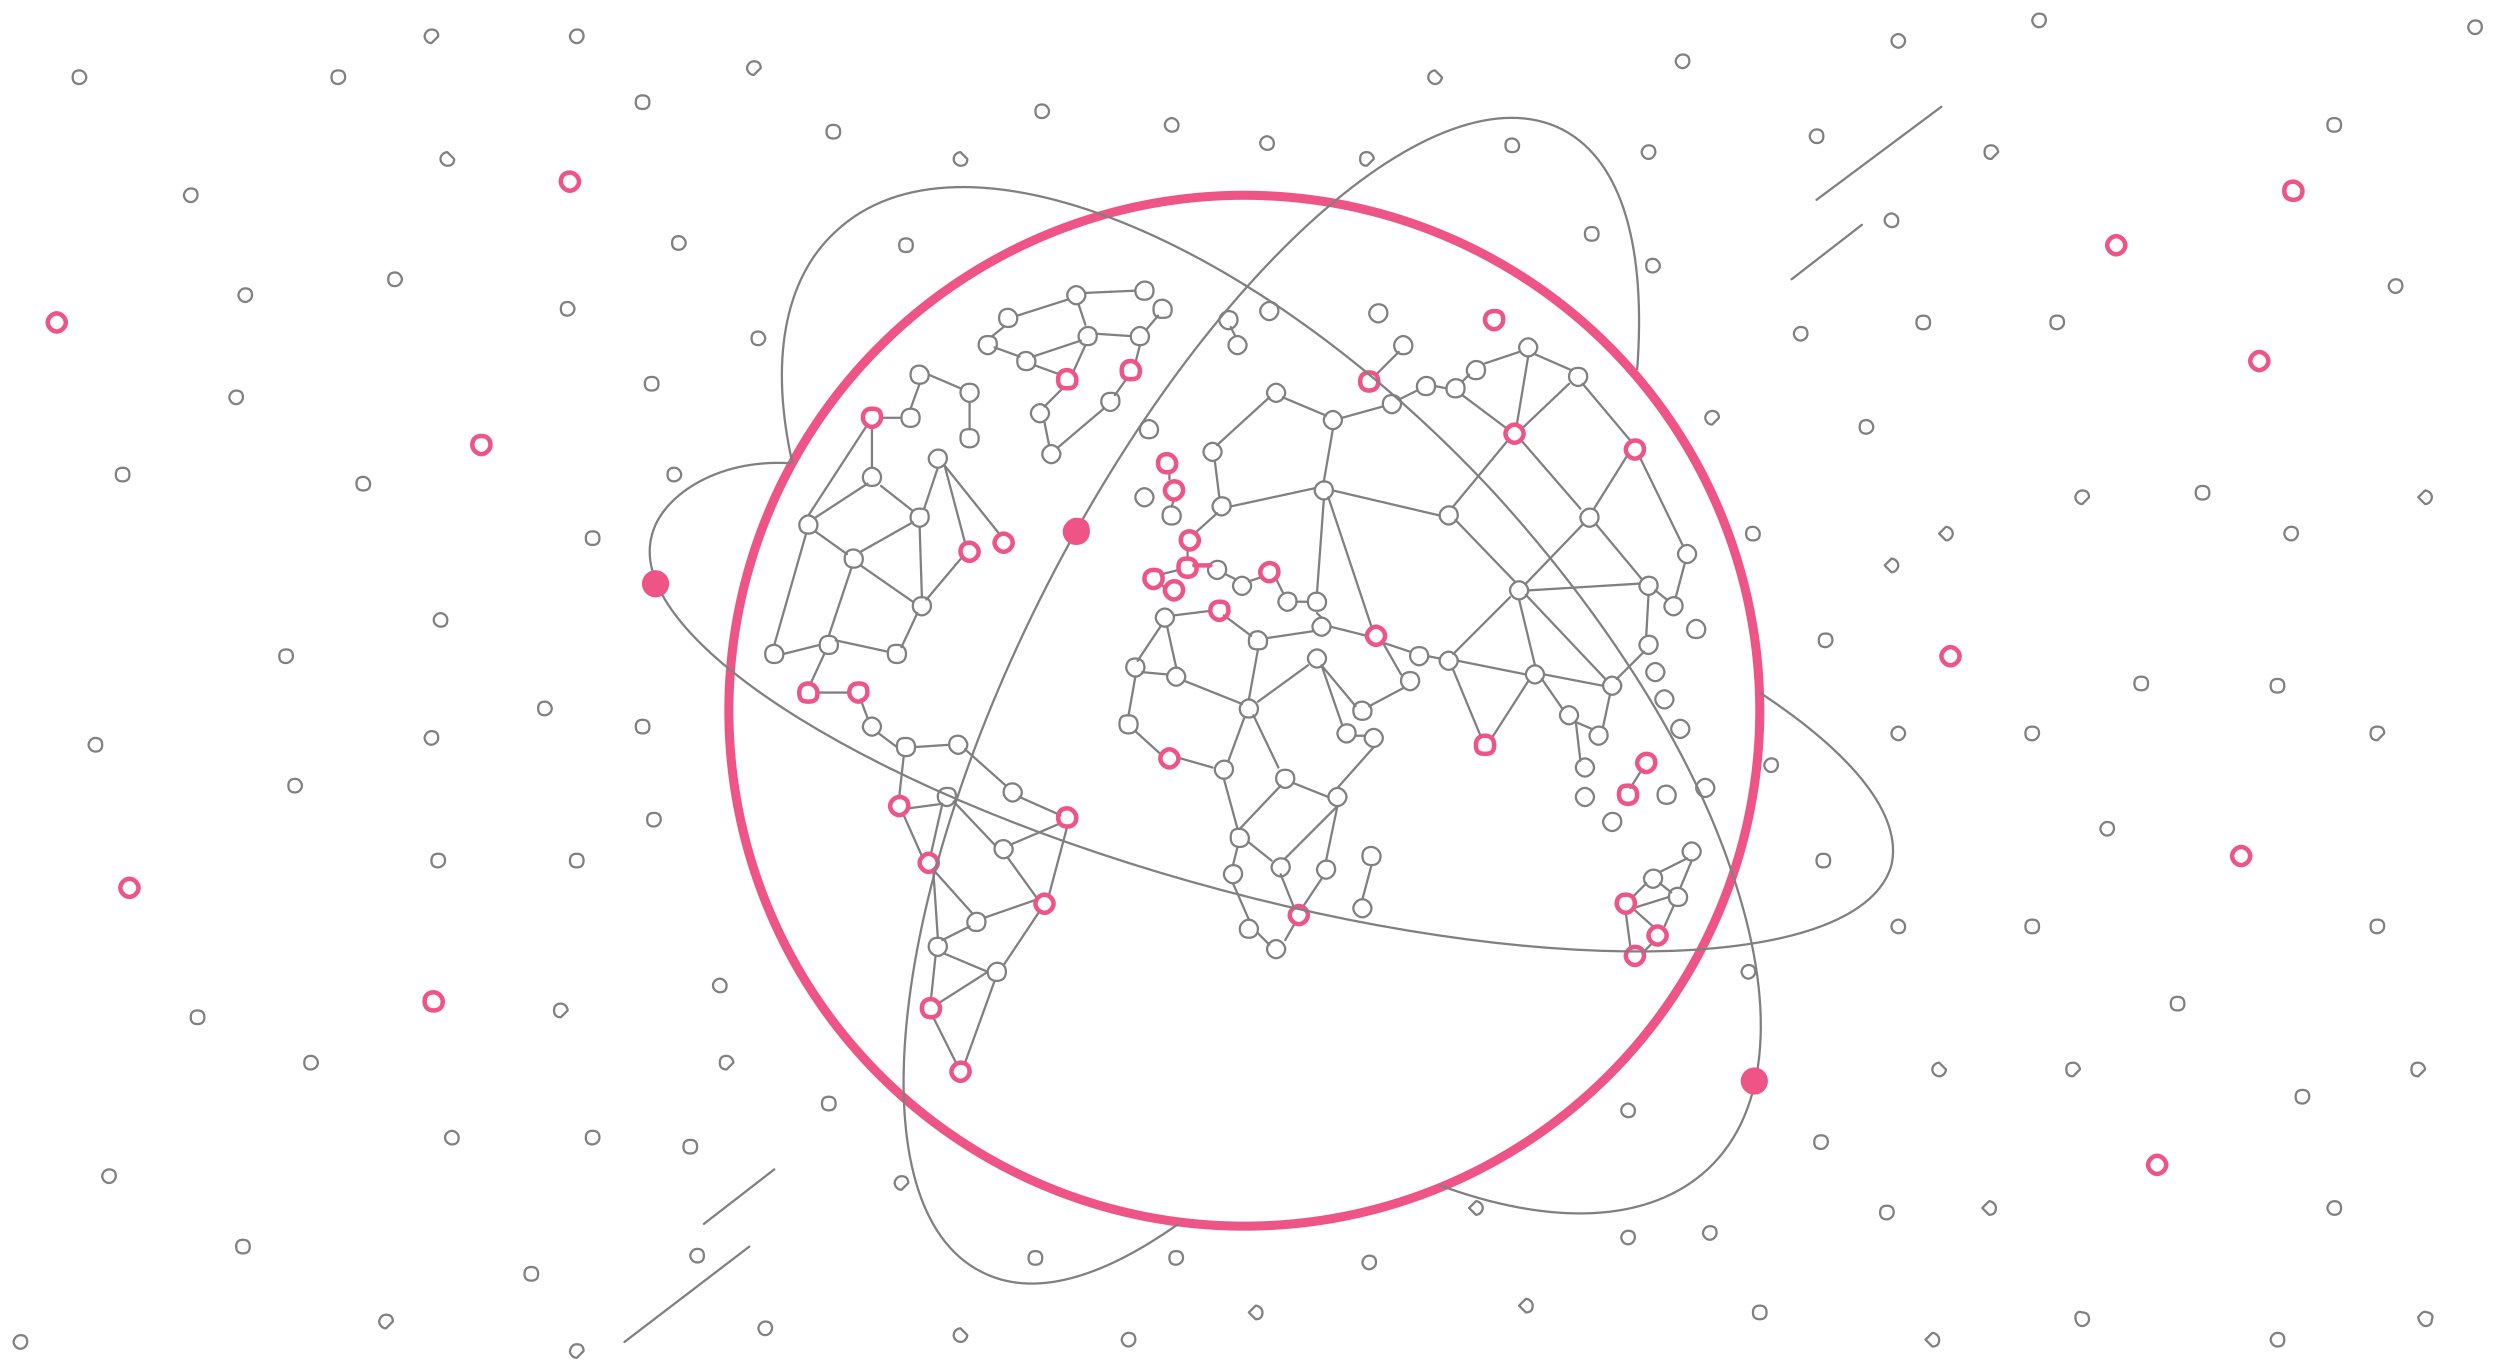 <svg xmlns="http://www.w3.org/2000/svg" xml:space="preserve" id="Layer_1" x="0" y="0" style="enable-background:new 0 0 1100.6 600.5" version="1.1" viewBox="0 0 1101 601"><style>.domains0{fill:none;stroke:gray;stroke-linecap:round;stroke-linejoin:round;stroke-miterlimit:10}.domains1{fill:url(#SVGID_1_)}.domains2{fill:none;stroke:#ee5586;stroke-width:4;stroke-linecap:round;stroke-linejoin:round;stroke-miterlimit:10}.domains3{fill:url(#SVGID_2_)}.domains4,.domains5{fill:none;stroke-miterlimit:10}.domains4{stroke:#ee5586;stroke-width:2;stroke-linecap:round;stroke-linejoin:round}.domains5{stroke:gray}.domains6{fill:#ee5586}</style><path d="M197 73c-1 0-3-1-3-3s2-3 3-3l3 3c0 2-1 3-3 3zm-7-54c-2 0-3-2-3-3s1-3 3-3 3 1 3 3l-3 3zm93 29c-2 0-3-1-3-3s1-3 3-3 3 1 3 3-1 3-3 3zm140 25c-1 0-3-1-3-3s2-3 3-3l3 3c0 2-1 3-3 3zm36-21c-2 0-3-1-3-3s1-3 3-3 3 2 3 3c0 2-2 3-3 3zm-60 59c-2 0-3-1-3-3s1-3 3-3 3 1 3 3-1 3-3 3zm117-53c-1 0-3-1-3-3s2-3 3-3 3 1 3 3-1 3-3 3zm42 8c-1 0-3-1-3-3s2-3 3-3 3 1 3 3-1 3-3 3zm44 7c-2 0-3-1-3-3s1-3 3-3 3 2 3 3l-3 3zm64-6c-2 0-3-1-3-3s1-3 3-3 3 2 3 3c0 2-1 3-3 3zm-34-30c-1 0-3-1-3-3s2-3 3-3l3 3c0 1-1 3-3 3zm94 33c-2 0-3-2-3-3s1-3 3-3 3 1 3 3c0 1-1 3-3 3zm74-7c-2 0-3-2-3-3s1-3 3-3 3 1 3 3-1 3-3 3zm98-51c-2 0-3-2-3-3s1-3 3-3 3 1 3 3c0 1-1 3-3 3zm-197 94c-2 0-3-1-3-3s1-3 3-3 3 1 3 3-1 3-3 3zm40-76c-2 0-3-2-3-3s1-3 3-3 3 1 3 3c0 1-1 3-3 3zm-13 90c-2 0-3-1-3-3s1-3 3-3 3 2 3 3c0 2-2 3-3 3zm65 30c-2 0-3-2-3-3s1-3 3-3 3 1 3 3-2 3-3 3zm-39 37c-2 0-3-2-3-3s1-3 3-3 3 1 3 3l-3 3zm18 51c-2 0-3-1-3-3s1-3 3-3 3 2 3 3c0 2-1 3-3 3zm32 47c-2 0-3-1-3-3s1-3 3-3 3 1 3 3-2 3-3 3zm-24 55c-2 0-3-2-3-3s1-3 3-3 3 1 3 3c0 1-1 3-3 3zm56-14c-1 0-3-1-3-3s2-3 3-3 3 1 3 3c0 1-1 3-3 3zm-33 56c-2 0-3-1-3-3s1-3 3-3 3 1 3 3-1 3-3 3zm-33 49c-2 0-3-2-3-3s1-3 3-3 3 1 3 3-2 3-3 3zm84 43c-1 0-3-1-3-3s2-3 3-3l3 3c0 1-1 3-3 3zm-18-63c-1 0-3-1-3-3s2-3 3-3 3 1 3 3-1 3-3 3zm-34 95c-2 0-3-1-3-3s1-3 3-3 3 1 3 3c0 1-1 3-3 3zm49 87-3-3 3-3c1 0 3 1 3 3s-1 3-3 3zm-20-56c-2 0-3-1-3-3s1-3 3-3 3 1 3 3-2 3-3 3zm45-2-3-3 3-3c1 0 3 1 3 3s-1 3-3 3zm-101 46c-2 0-3-1-3-3s1-3 3-3 3 1 3 3-1 3-3 3zm142 3c-2 0-3-2-3-4 0-1 1-3 3-2 2 0 3 1 3 3s-2 3-3 3h0zm-164-38c-2 0-3-2-3-3s1-3 3-3 3 1 3 3c0 1-1 3-3 3zm-81 32-3-3 3-3c1 0 3 1 3 3s-1 3-3 3zm-22-43-3-3 3-3c1 0 3 1 3 3 0 1-1 3-3 3zm-47 24c-2 0-3-2-3-3s1-3 3-3 3 1 3 3-2 3-3 3zm-50 22-3-3 3-3c1 0 3 1 3 3s-1 3-3 3zm-35-24c-2 0-3-1-3-3s1-3 3-3 3 1 3 3-2 3-3 3zm-62 0c-2 0-3-1-3-3s1-3 3-3 3 1 3 3-1 3-3 3zm41 36c-2 0-3-2-3-3s1-3 3-3 3 1 3 3-2 3-3 3zm-74-2c-1 0-3-1-3-3s2-3 3-3l3 3c0 1-1 3-3 3zm-26-67c-2 0-3-2-3-3s1-3 3-3 3 1 3 3l-3 3zm-90 32c-2 0-3-2-3-3s1-3 3-3 3 1 3 3-1 3-3 3zm-73 8c-2 0-3-1-3-3s1-3 3-3 3 1 3 3-1 3-3 3zm70-56c-2 0-3-1-3-3s1-3 3-3 3 1 3 3-1 3-3 3zm-134 77c-2 0-3-2-3-3s1-3 3-3 3 1 3 3l-3 3zm150-114c-2 0-3-1-3-3s1-3 3-3 3 2 3 3l-3 3zm-3-34c-1 0-3-1-3-3s2-3 3-3 3 1 3 3-1 3-3 3zm-20-225c-2 0-3-1-3-3s1-3 3-3 3 2 3 3c0 2-2 3-3 3zm-10-40c-2 0-3-1-3-3s1-3 3-3 3 1 3 3-1 3-3 3zm-179-39c-2 0-3-2-3-3s1-3 3-3 3 1 3 3-2 3-3 3zm82 195c-2 0-3-2-3-3s1-3 3-3 3 1 3 3-2 3-3 3zM9 594c-2 0-3-2-3-3s1-3 3-3 3 1 3 3c0 1-1 3-3 3zm252-354c-2 0-3-1-3-3s1-3 3-3 3 1 3 3-1 3-3 3zm73-88c-2 0-3-1-3-3s1-3 3-3 3 2 3 3-1 3-3 3zm-84-13c-2 0-3-1-3-3s1-3 3-3 3 2 3 3c0 2-2 3-3 3zM84 89c-2 0-3-2-3-3s1-3 3-3 3 1 3 3c0 1-1 3-3 3zm204 275c-2 0-3-1-3-3s1-3 3-3 3 1 3 3c0 1-1 3-3 3zm-5-41c-2 0-3-1-3-3s1-3 3-3 3 1 3 3-1 3-3 3zm-43-8c-2 0-3-1-3-3s1-3 3-3 3 2 3 3c0 2-2 3-3 3zm14 67c-2 0-3-1-3-3s1-3 3-3 3 1 3 3-1 3-3 3zm-7 66c-2 0-3-1-3-3s1-3 3-3 3 2 3 3l-3 3zm14 56c-2 0-3-1-3-3s1-3 3-3 3 1 3 3-2 3-3 3zM54 212c-2 0-3-1-3-3s1-3 3-3 3 1 3 3-1 3-3 3zM42 331c-2 0-3-2-3-3s1-3 3-3 3 1 3 3-1 3-3 3zM35 37c-2 0-3-1-3-3s1-3 3-3 3 2 3 3c0 2-2 3-3 3zm158 345c-2 0-3-1-3-3s1-3 3-3 3 1 3 3-2 3-3 3zm6 122c-1 0-3-1-3-3s2-3 3-3 3 1 3 3-1 3-3 3zM87 451c-2 0-3-1-3-3s1-3 3-3 3 1 3 3-1 3-3 3zm20 101c-2 0-3-1-3-3s1-3 3-3 3 1 3 3-1 3-3 3zm-59-31c-2 0-3-2-3-3s1-3 3-3 3 1 3 3c0 1-1 3-3 3zm78-229c-2 0-3-1-3-3s1-3 3-3 3 1 3 3-2 3-3 3zm4 57c-2 0-3-1-3-3s1-3 3-3 3 2 3 3-1 3-3 3zm7 122c-2 0-3-1-3-3s1-3 3-3 3 2 3 3c0 2-2 3-3 3zm57-195c-1 0-3-1-3-3s2-3 3-3 3 1 3 3-1 3-3 3zm-90-98c-2 0-3-2-3-3s1-3 3-3 3 1 3 3c0 1-1 3-3 3zm45-141c-2 0-3-1-3-3s1-3 3-3 3 1 3 3-2 3-3 3zm25 89c-2 0-3-1-3-3s1-3 3-3 3 2 3 3-1 3-3 3zm-14 90c-2 0-3-1-3-3s1-3 3-3 3 2 3 3c0 2-1 3-3 3zm205 273c-2 0-3-1-3-3s1-3 3-3 3 1 3 3-1 3-3 3zm-28 99c-2 0-3-2-3-3s1-3 3-3 3 1 3 3c0 1-1 3-3 3zm-83 10c-2 0-3-2-3-3s1-3 3-3 3 1 3 3l-3 3h0zm463-50c-2 0-3-2-3-3s1-3 3-3 3 1 3 3c0 1-1 3-3 3zm0-56c-1 0-3-1-3-3s2-3 3-3 3 1 3 3-1 3-3 3zm105-301c-2 0-3-1-3-3s1-3 3-3 3 2 3 3c0 2-2 3-3 3zm55-121c-2 0-3-1-3-3s1-3 3-3 3 2 3 3l-3 3zm-44 182-3-3 3-3c1 0 3 1 3 3 0 1-1 3-3 3zm24-14-3-3 3-3c1 0 3 1 3 3 0 1-1 3-3 3zm60-16c-2 0-3-2-3-3s1-3 3-3 3 1 3 3l-3 3zm-70-77c-2 0-3-1-3-3s1-3 3-3 3 1 3 3-1 3-3 3zm156 160c-2 0-3-1-3-3s1-3 3-3 3 1 3 3-1 3-3 3zm-108 21c-2 0-3-1-3-3s1-3 3-3 3 1 3 3c0 1-1 3-3 3zm160-197c-2 0-3-2-3-3s1-3 3-3 3 1 3 3c0 1-1 3-3 3zm-27-71c-2 0-3-1-3-3s1-3 3-3 3 1 3 3-1 3-3 3zm62-43c-2 0-3-2-3-3s1-3 3-3 3 1 3 3c0 1-1 3-3 3zM913 474c-2 0-3-1-3-3s1-3 3-3 3 2 3 3l-3 3zm-18-63c-2 0-3-1-3-3s1-3 3-3 3 1 3 3-1 3-3 3zm48-107c-2 0-3-1-3-3s1-3 3-3 3 1 3 3-1 3-3 3zm-37-159c-2 0-3-1-3-3s1-3 3-3 3 1 3 3-2 3-3 3zm-73-45c-1 0-3-1-3-3s2-3 3-3 3 1 3 3-1 3-3 3zm3-79c-1 0-3-1-3-3s2-3 3-3 3 1 3 3c0 1-1 3-3 3zm134 199c-2 0-3-1-3-3s1-3 3-3 3 1 3 3-1 3-3 3zm-42 148c-2 0-3-2-3-3s1-3 3-3 3 1 3 3c0 1-1 3-3 3zm86 118c-2 0-3-1-3-3s1-3 3-3 3 1 3 3c0 1-1 3-3 3zM367 61c-2 0-3-1-3-3s1-3 3-3 3 1 3 3-1 3-3 3zm-35-28c-2 0-3-2-3-3s1-3 3-3 3 1 3 3l-3 3zm-33 77c-2 0-3-1-3-3s1-3 3-3 3 2 3 3-1 3-3 3zm-45-91c-2 0-3-2-3-3s1-3 3-3 3 1 3 3c0 1-1 3-3 3zm546 69 55-41m-66 76 31-24M330 549l-55 42m66-76-31 24" class="domains0"/><radialGradient id="SVGID_1_" cx="688" cy="-129.4" r="0" gradientTransform="translate(0 465)" gradientUnits="userSpaceOnUse"><stop offset="0" style="stop-color:#27aae1"/><stop offset=".2" style="stop-color:#2aabe1"/><stop offset=".3" style="stop-color:#33aee1"/><stop offset=".5" style="stop-color:#44b3e2"/><stop offset=".6" style="stop-color:#5abae3"/><stop offset=".7" style="stop-color:#78c4e4"/><stop offset=".8" style="stop-color:#9ccfe5"/><stop offset=".9" style="stop-color:#c6dde7"/><stop offset="1" style="stop-color:#e6e7e8"/></radialGradient><path d="M688 336c0-1 0-1 0 0z" class="domains1"/><path id="svg-concept" d="M775 313a227 227 0 1 1-454 0 227 227 0 0 1 454 0z" class="domains2"/><path d="M566 418c0 2-2 4-4 4s-4-2-4-4 2-4 4-4 4 2 4 4zm-12-9c0 2-1 4-4 4s-4-2-4-4 2-4 4-4 4 2 4 4zm34-26c0 2-2 4-4 4s-4-2-4-4 2-4 4-4 4 1 4 4zm5-32c0 2-2 4-4 4s-4-2-4-4 2-4 4-4 4 2 4 4zm16-26c0 2-2 4-4 4s-4-2-4-4 2-4 4-4 4 2 4 4zm-12-2c0 2-2 4-4 4s-4-2-4-4 2-4 4-4 4 1 4 4zm-13-33c0 2-2 4-4 4s-4-2-4-4 2-4 4-4 4 2 4 4zm20 23c0 3-2 4-4 4s-4-1-4-4 2-4 4-4 4 2 4 4zm21-13c0 2-2 4-4 4s-4-2-4-4 1-4 4-4 4 2 4 4zm-39-24c0 2-2 4-4 4s-4-2-4-4 2-4 4-4 4 2 4 4zm-2-11c0 3-2 4-4 4s-4-1-4-4 2-4 4-4 4 2 4 4zm-13 0c0 2-2 4-4 4s-4-2-4-4 2-4 4-4 4 1 4 4zm-13 17c0 3-1 4-4 4s-4-1-4-4 2-4 4-4 4 2 4 4zm-41-10c0 2-2 4-4 4s-4-2-4-4 2-4 4-4 4 2 4 4zm23-21c0 2-2 4-4 4s-4-2-4-4 2-4 4-4 4 1 4 4zm11 7c0 2-2 4-4 4s-4-2-4-4 2-4 4-4 4 2 4 4zm-9-35c0 2-2 4-4 4s-4-2-4-4 2-4 4-4 4 1 4 4zm-4-24c0 2-2 4-4 4s-4-2-4-4 2-4 4-4 4 2 4 4zm28-26c0 2-2 4-4 4s-4-2-4-4 2-4 4-4 4 2 4 4zm25 12c0 2-2 4-4 4s-4-2-4-4 2-4 4-4 4 2 4 4zm26-7c0 2-2 4-4 4s-4-2-4-4 1-4 4-4 4 2 4 4zm15-8c0 2-1 4-4 4s-4-2-4-4 2-4 4-4c3 0 4 2 4 4zm22-7c0 2-1 4-4 4s-4-2-4-4 2-4 4-4c3 0 4 2 4 4zm-9 8c0 2-1 4-4 4s-4-2-4-4 2-4 4-4 4 1 4 4zm32-18c0 2-2 4-4 4s-4-2-4-4 2-4 4-4 4 2 4 4zm22 13c0 2-2 4-4 4s-4-2-4-4 1-4 4-4 4 2 4 4zm48 78c0 2-2 4-4 4s-4-2-4-4 2-4 4-4 4 2 4 4zm-6 23c0 2-2 4-4 4s-4-2-4-4 2-4 4-4 4 1 4 4zm-11-9c0 2-2 4-4 4s-4-2-4-4 2-4 4-4 4 1 4 4zm0 26c0 2-2 4-4 4s-4-2-4-4 2-4 4-4 4 1 4 4zm-16 18c0 2-2 4-4 4s-4-2-4-4 2-4 4-4 4 2 4 4zm-6 22c0 2-2 4-4 4s-4-2-4-4 2-4 4-4 4 1 4 4zm-13-9c0 2-2 4-4 4s-4-2-4-4 2-4 4-4 4 2 4 4zm-15-18c0 2-2 4-4 4s-4-2-4-4 2-4 4-4 4 2 4 4zm-38-6c0 2-2 4-4 4s-4-2-4-4 2-4 4-4 4 2 4 4zm31-31c0 2-2 4-4 4s-4-2-4-4 2-4 4-4 4 2 4 4zm31-32c0 2-2 4-4 4s-4-2-4-4 2-4 4-4 4 1 4 4zm-117-12c0 2-2 4-4 4s-4-2-4-4 2-4 4-4 4 1 4 4zm55 11c0 2-2 4-4 4s-4-2-4-4 2-4 4-4 4 1 4 4zm-13 62c0 2-2 4-4 4s-4-2-4-4 1-4 4-4 4 2 4 4zm73 49c0 2-2 4-4 4s-4-2-4-4 2-4 4-4 4 2 4 4zm47 37c0 2-2 4-4 4s-4-2-4-4 2-4 4-4 4 2 4 4zm-145 25c0 2-2 4-4 4s-4-2-4-4 2-4 4-4 4 2 4 4zm4-23c0 3-2 4-4 4s-4-1-4-4 2-4 4-4 4 2 4 4zm136-56c0 2-2 4-4 4s-4-2-4-4 2-4 4-4 4 2 4 4zm7-44c0 2-1 4-4 4s-4-2-4-4 2-4 4-4 4 2 4 4zm4 70c0 2-2 4-4 4s-4-2-4-4 2-4 4-4 4 2 4 4zm-17 3c0 3-2 4-4 4s-4-1-4-4 2-4 4-4 4 2 4 4zm-24 12c0 2-2 4-4 4s-4-2-4-4 2-4 4-4 4 1 4 4zm-12-11c0 2-2 4-4 4s-4-2-4-4 2-4 4-4 4 2 4 4zm35-43c0 2-2 4-4 4s-4-2-4-4 2-4 4-4 4 2 4 4zm-4-12c0 2-2 4-4 4s-4-2-4-4 2-4 4-4 4 2 4 4zm-1 91c0 2-2 4-4 4s-4-2-4-4 2-4 4-4 4 1 4 4zm11 8c0 3-2 4-4 4s-4-1-4-4 2-4 4-4 4 2 4 4zM520 227c0 3-2 4-4 4s-4-1-4-4 2-4 4-4 4 2 4 4zm-12-8c0 2-2 4-4 4s-4-2-4-4 2-4 4-4 4 2 4 4zm-4 75c0 2-2 4-4 4s-4-2-4-4 1-4 4-4 4 2 4 4zm-3 25c0 3-2 4-4 4s-4-1-4-4 1-4 4-4 4 2 4 4zm21-21c0 2-2 4-4 4s-4-2-4-4 2-4 4-4 4 2 4 4zm32 14c0 2-1 4-4 4s-4-2-4-4 2-4 4-4 4 2 4 4zm16 31c0 2-2 4-4 4s-4-2-4-4 1-4 4-4c2 0 4 1 4 4zm-2 39c0 2-2 4-4 4s-4-2-4-4 2-4 4-4 4 1 4 4zm-21 3c0 2-2 4-4 4s-4-2-4-4 2-4 4-4 4 1 4 4zm3-16c0 3-2 4-4 4s-4-1-4-4 1-4 4-4c2 0 4 2 4 4zm-7-30c0 2-2 4-4 4s-4-2-4-4 2-4 4-4 4 1 4 4zm-33-150c0 2-1 4-4 4s-4-2-4-4 2-4 4-4 4 2 4 4zm39-37c0 2-2 4-4 4s-4-2-4-4 2-4 4-4 4 2 4 4zm-4-11c0 2-2 4-4 4s-4-2-4-4 2-4 4-4 4 1 4 4zm18-4c0 2-2 4-4 4s-4-2-4-4 2-4 4-4 4 1 4 4zm48 1c0 2-2 4-4 4s-4-2-4-4 2-4 4-4c3 0 4 2 4 4zm11 14c0 2-1 4-4 4s-4-2-4-4 2-4 4-4 4 2 4 4zm-80-8 2 4m62 17 10-10" class="domains0"/><radialGradient id="SVGID_2_" cx="425.7" cy="-217.7" r="0" gradientTransform="translate(0 465)" gradientUnits="userSpaceOnUse"><stop offset="0" style="stop-color:#27aae1"/><stop offset=".2" style="stop-color:#2aabe1"/><stop offset=".3" style="stop-color:#33aee1"/><stop offset=".5" style="stop-color:#44b3e2"/><stop offset=".6" style="stop-color:#5abae3"/><stop offset=".7" style="stop-color:#78c4e4"/><stop offset=".8" style="stop-color:#9ccfe5"/><stop offset=".9" style="stop-color:#c6dde7"/><stop offset="1" style="stop-color:#e6e7e8"/></radialGradient><path d="M426 247z" class="domains3"/><path d="M467 200c0 2-2 4-4 4s-4-2-4-4 2-4 4-4 4 2 4 4zm-24 228c0 2-1 4-4 4s-4-2-4-4 2-4 4-4c3 0 4 2 4 4zm-26-11c0 2-2 4-4 4s-4-2-4-4 1-4 4-4 4 2 4 4zm17-11c0 2-1 4-4 4s-4-2-4-4 2-4 4-4 4 1 4 4zm16-57c0 2-2 4-4 4s-4-2-4-4 1-4 4-4c2 0 4 2 4 4zm-24-21c0 2-2 4-4 4s-4-2-4-4 1-4 4-4c2 0 4 2 4 4zm-23 1c0 3-2 4-4 4s-4-1-4-4 1-4 4-4 4 2 4 4zm-15-9c0 2-2 4-4 4s-4-2-4-4 2-4 4-4 4 2 4 4zm-43-32c0 3-2 4-4 4s-4-1-4-4 2-4 4-4 4 2 4 4zm24-4c0 3-2 4-4 4s-4-1-4-4 2-4 4-4c3 0 4 2 4 4zm30 4c0 3-2 4-4 4s-4-1-4-4 1-4 4-4 4 2 4 4zm11-21c0 2-2 4-4 4s-4-2-4-4 1-4 4-4 4 2 4 4zm7-65c0 2-2 4-4 4s-4-2-4-4 2-4 4-4 4 1 4 4zm-8 26c0 2-2 4-4 4s-4-2-4-4 1-4 4-4 4 1 4 4zm-21-18c0 2-1 4-4 4s-4-2-4-4 2-4 4-4 4 2 4 4zm21-45c0 3-2 4-4 4s-4-1-4-4 2-4 4-4 4 2 4 4zm-4 19c0 3-2 4-4 4s-4-1-4-4 2-4 4-4c3 0 4 2 4 4zm26-11c0 2-2 4-4 4s-4-2-4-4 1-4 4-4 4 2 4 4zm0 20c0 3-2 4-4 4s-4-1-4-4 1-4 4-4 4 2 4 4zm-71 38c0 2-1 4-4 4s-4-2-4-4 2-4 4-4 4 2 4 4zm20 15c0 3-2 4-4 4s-4-1-4-4 2-4 4-4 4 2 4 4zm41 105c0 2-2 4-4 4s-4-2-4-4 1-4 4-4 4 1 4 4zm25 23c0 2-2 4-4 4s-4-2-4-4 1-4 4-4c2 0 4 2 4 4zm16-192c0 2-2 4-4 4s-4-2-4-4 2-4 4-4 4 2 4 4zm31-5c0 2-2 4-4 4s-4-2-4-4 1-4 4-4 4 1 4 4zm13-29c0 2-1 4-4 4s-4-2-4-4 2-4 4-4 4 2 4 4zm10-12c0 3-1 4-4 4s-4-1-4-4 2-4 4-4 4 2 4 4zm-8-8c0 2-1 4-4 4s-4-2-4-4 2-4 4-4 4 1 4 4zm-30 2c0 2-2 4-4 4s-4-2-4-4 2-4 4-4 4 2 4 4zm-30 10c0 3-2 4-4 4s-4-1-4-4 2-4 4-4 4 2 4 4zm-9 12c0 2-2 4-4 4s-4-2-4-4 1-4 4-4 4 1 4 4zm17 7c0 3-2 4-4 4s-4-1-4-4 2-4 4-4 4 2 4 4zm27-11c0 2-1 4-4 4s-4-2-4-4 2-4 4-4 4 1 4 4zm-21 48-2-10m0-7 8-8m-1-6-11-4m10 36 20-17m5-6 5-7m4-7 2-8m-4-4-15-1m22-2 5-6m-10-11-22 1m-3 5 3 9m-8-11-22 7m-6 5-5 4m12 9-11-4m38-3-21 7m23-5-5 11m-52 305-10-20m2-6 22-14m0 0-19-8m-1-6 12-6m1-6-17-19m23 21 23-8m0 0-13-18m1-6 21-9m1-4-18-8m-39 25 5-22m0 0-15 2m-4-5 2-18m5-4 15-1m7 2 18 16m-23 7 18 19m-43-43-8-6m-5-7-3-8m-5-3h-14m-3-4 6-13m-2-4-16 4m-4-4 14-49m4-7 23-15m6 1 14 11m5-1 6-18m3-1 24 30m-15 4-9-34m-11 27 1 31m-2 7-7 15m-29-3 23 5m-32-53 14 10m6-1 23-13m-23 19 23 16m-27-15-10 30m19-74v-18m4-4h9m4-4 4-11m4-4 14 6m4 6v12m127 222 5 5m7-2 4-7m0-7-6-15m10 14 8-12m-32 18-7-16m0-8 2-8m5-2 10 8m-14-14 18-19m-25-3 6 22m25-20 15 6m-19 27 23-23m-5 24 5-24m0-8 16-18m-8-5h4m-10-5-9-26m15 18-15-18m21 18 15-8m-1-6-8-14m12 4-12-4m20 6 5 1m6 5 12 29m5 1 16-25m6-1 9 13m6 6 2 17m5-14-7-3m12 2 3-14m3-7 12-12m1-7 1-18m3-2 5 4m4-1 4-15m-1-8-19-39m-4-7-21-25m-5-6-16-7m-3 1-5 30m1-32-15 5m-7 5-3 3m0 6 20 15m-27-18-5-1m-8 2-8 4m-7 3-18 5m-7-1-19-8m-6 0-23 21m-1 7 2 16m-22-11v3m2 9-1 3m10 12 10-9m-13 16v4m-4 5-8 2m0 4 2 2m27-6 4 2m6 1 6-2m6 1 3 6m6 4h5m4 5 2 2m-4 6-20 3m-7-1-12-9m-6-2-16 2m-6 5-10 15m13-15 4 18m4 6 25 10m7-24-4 22m26-15-22 16m-2 6 11 23m-15-22-7 19m-7 3-14-4m-9-2-11-10m-3-7 3-17m3-2 11 1m28-74 37-8m8-26-4 23m4 4 47 11m-51-7-3 41m61-32 26 27m5 1 25-26m6 0 20 24m-6-55-15 24m-11-55-20 19m-1 6 26 30m-32-30-24 29m0 65 25-25m4 1 7 29m-4-31 35 37m-65-8 30 6m8 0 26 5m-33-42 49-3m-118 19-19-57m1 57 16 4m116 137-2-15m3-7 6-6m6-5 12-6m2 1-5 12m-3 8-4 9m-9 11 4-4m0-7-9-8m16-5-16 5m17-7-5-4m-13-42 5-8m-119 42-4 15m-175 72 13-36m-28 8 2-19m1-8-2-30m31 42 16-24m4-7 8-30m-72-5 8 18m2-113 16-19m-68-18 26-40" class="domains0"/><path id="svg-concept" d="M474 360c0 3-2 4-4 4s-4-1-4-4 2-4 4-4 4 2 4 4zm-10 38c0 2-2 4-4 4s-4-2-4-4 2-4 4-4 4 2 4 4zm-37 74c0 2-2 4-4 4s-4-2-4-4 2-4 4-4 4 1 4 4zm-13-28c0 3-2 4-4 4s-4-1-4-4 2-4 4-4 4 2 4 4zm-14-89c0 2-2 4-4 4s-4-2-4-4 2-4 4-4 4 1 4 4zm-205 86c0 3-2 4-4 4s-4-1-4-4 2-4 4-4 4 2 4 4zm21-245c0 2-2 4-4 4s-4-2-4-4 1-4 4-4 4 2 4 4zM29 142c0 2-2 4-4 4s-4-2-4-4 2-4 4-4 4 2 4 4zm384 238c0 2-2 4-4 4s-4-2-4-4 2-4 4-4 4 2 4 4zm33-141c0 2-2 4-4 4s-4-2-4-4 2-4 4-4 4 2 4 4zm-58-55c0 2-2 4-4 4s-4-2-4-4 1-4 4-4 4 1 4 4zm43 59c0 2-2 4-4 4s-4-2-4-4 1-4 4-4c2 0 4 2 4 4zM255 80c0 2-2 4-4 4s-4-2-4-4 1-4 4-4c2 0 4 2 4 4zm127 225c0 2-2 4-4 4s-4-2-4-4 1-4 4-4 4 1 4 4zM61 391c0 2-2 4-4 4s-4-2-4-4 2-4 4-4 4 2 4 4zm299-86c0 3-1 4-4 4s-4-1-4-4 2-4 4-4 4 2 4 4zm142-142c0 3-1 4-4 4s-4-1-4-4 2-4 4-4 4 2 4 4zm-28 4c0 3-1 4-4 4s-4-1-4-4 2-4 4-4 4 2 4 4zm102 236c0 2-2 4-4 4s-4-2-4-4 2-4 4-4 4 2 4 4zm-35-134c0 2-2 4-4 4s-4-2-4-4 1-4 4-4 4 1 4 4zm-22 65c0 2-2 4-4 4s-4-2-4-4 2-4 4-4 4 2 4 4zm-7-79c0 2-2 4-4 4s-4-2-4-4 1-4 4-4 4 1 4 4h0zm9 5c0 2-2 4-4 4s-4-2-4-4 2-4 4-4 4 1 4 4zm6-10c0 3-2 4-4 4s-4-1-4-4 1-4 4-4 4 2 4 4zm1-12c0 2-2 4-4 4s-4-2-4-4 1-4 4-4c2 0 4 2 4 4zm-2 11h7m191 172c0 2-2 4-4 4s-4-2-4-4 2-4 4-4 4 1 4 4zm10-9c0 2-2 4-4 4s-4-2-4-4 2-4 4-4 4 2 4 4zm-14-14c0 2-2 4-4 4s-4-2-4-4 1-4 4-4 4 2 4 4zM563 252c0 2-2 4-4 4s-4-2-4-4 2-4 4-4 4 1 4 4zm95 76c0 3-1 4-4 4s-4-1-4-4 2-4 4-4c3 0 4 2 4 4zm-48-48c0 2-2 4-4 4s-4-2-4-4 2-4 4-4 4 2 4 4zm111 70c0 3-2 4-4 4s-4-1-4-4 1-4 4-4 4 2 4 4zm8-14c0 2-2 4-4 4s-4-2-4-4 2-4 4-4 4 1 4 4zM521 216c0 2-2 4-4 4s-4-2-4-4 2-4 4-4 4 1 4 4zm-3-12c0 3-2 4-4 4s-4-1-4-4 2-4 4-4 4 2 4 4zm206-6c0 2-2 4-4 4s-4-2-4-4 2-4 4-4 4 1 4 4zm139 91c0 2-2 4-4 4s-4-2-4-4 2-4 4-4 4 2 4 4zm91 224c0 2-2 4-4 4s-4-2-4-4 2-4 4-4 4 2 4 4z" class="domains4"/><path d="M959 445c-2 0-3-1-3-3s1-3 3-3 3 1 3 3-1 3-3 3zm44 148c-2 0-3-2-3-3s1-3 3-3 3 1 3 3-1 3-3 3zm25-58c-2 0-3-2-3-3s1-3 3-3 3 1 3 3-1 3-3 3zm40 49c-1 0-3-2-3-4 1-1 2-3 4-2 1 0 3 1 2 3 0 2-1 3-3 3h0zm-59-346c-2 0-3-2-3-3s1-3 3-3 3 1 3 3c0 1-1 3-3 3zm59-16-3-3 3-3c1 0 3 1 3 3 0 1-1 3-3 3zm-21 104c-2 0-3-1-3-3s1-3 3-3 3 1 3 3l-3 3zm18 148c-2 0-3-1-3-3s1-3 3-3 3 2 3 3l-3 3zm-18-63c-2 0-3-1-3-3s1-3 3-3 3 1 3 3-2 3-3 3z" class="domains0"/><path id="svg-concept" d="M991 377c0 2-2 4-4 4s-4-2-4-4 2-4 4-4 4 2 4 4zm23-293c0 3-2 4-4 4s-4-1-4-4 2-4 4-4 4 2 4 4zM671 191c0 2-2 4-4 4s-4-2-4-4 2-4 4-4 4 2 4 4zm328-32c0 2-2 4-4 4s-4-2-4-4 2-4 4-4 4 2 4 4zm-63-51c0 2-2 4-4 4s-4-2-4-4 2-4 4-4 4 2 4 4zm-329 60c0 3-2 4-4 4s-4-1-4-4 2-4 4-4c3 0 4 2 4 4zm55-27c0 2-2 4-4 4s-4-2-4-4 1-4 4-4 4 1 4 4z" class="domains4"/><path d="M519 539c-34 24-64 33-87 21-55-28-42-163 29-302S633 29 688 57c27 14 37 53 33 106m42 222c19 56 17 104-11 130-26 24-69 25-118 7" class="domains5"/><path d="M349 204c-10-44-4-81 19-102 54-51 184 1 290 115 51 56 88 116 105 168" class="domains5"/><path d="M775 305c41 27 63 54 58 76-13 46-145 51-295 11S275 282 287 236c4-17 28-34 61-32" class="domains5"/><circle id="svg-ico" cx="772.6" cy="476.1" r="6" class="domains6"/><path id="svg-ico" d="M480 234c0 3-2 6-6 6s-6-3-6-6 3-6 6-6c4 0 6 2 6 6z" class="domains6"/><circle id="svg-ico" cx="288.7" cy="257.1" r="6" class="domains6"/></svg>